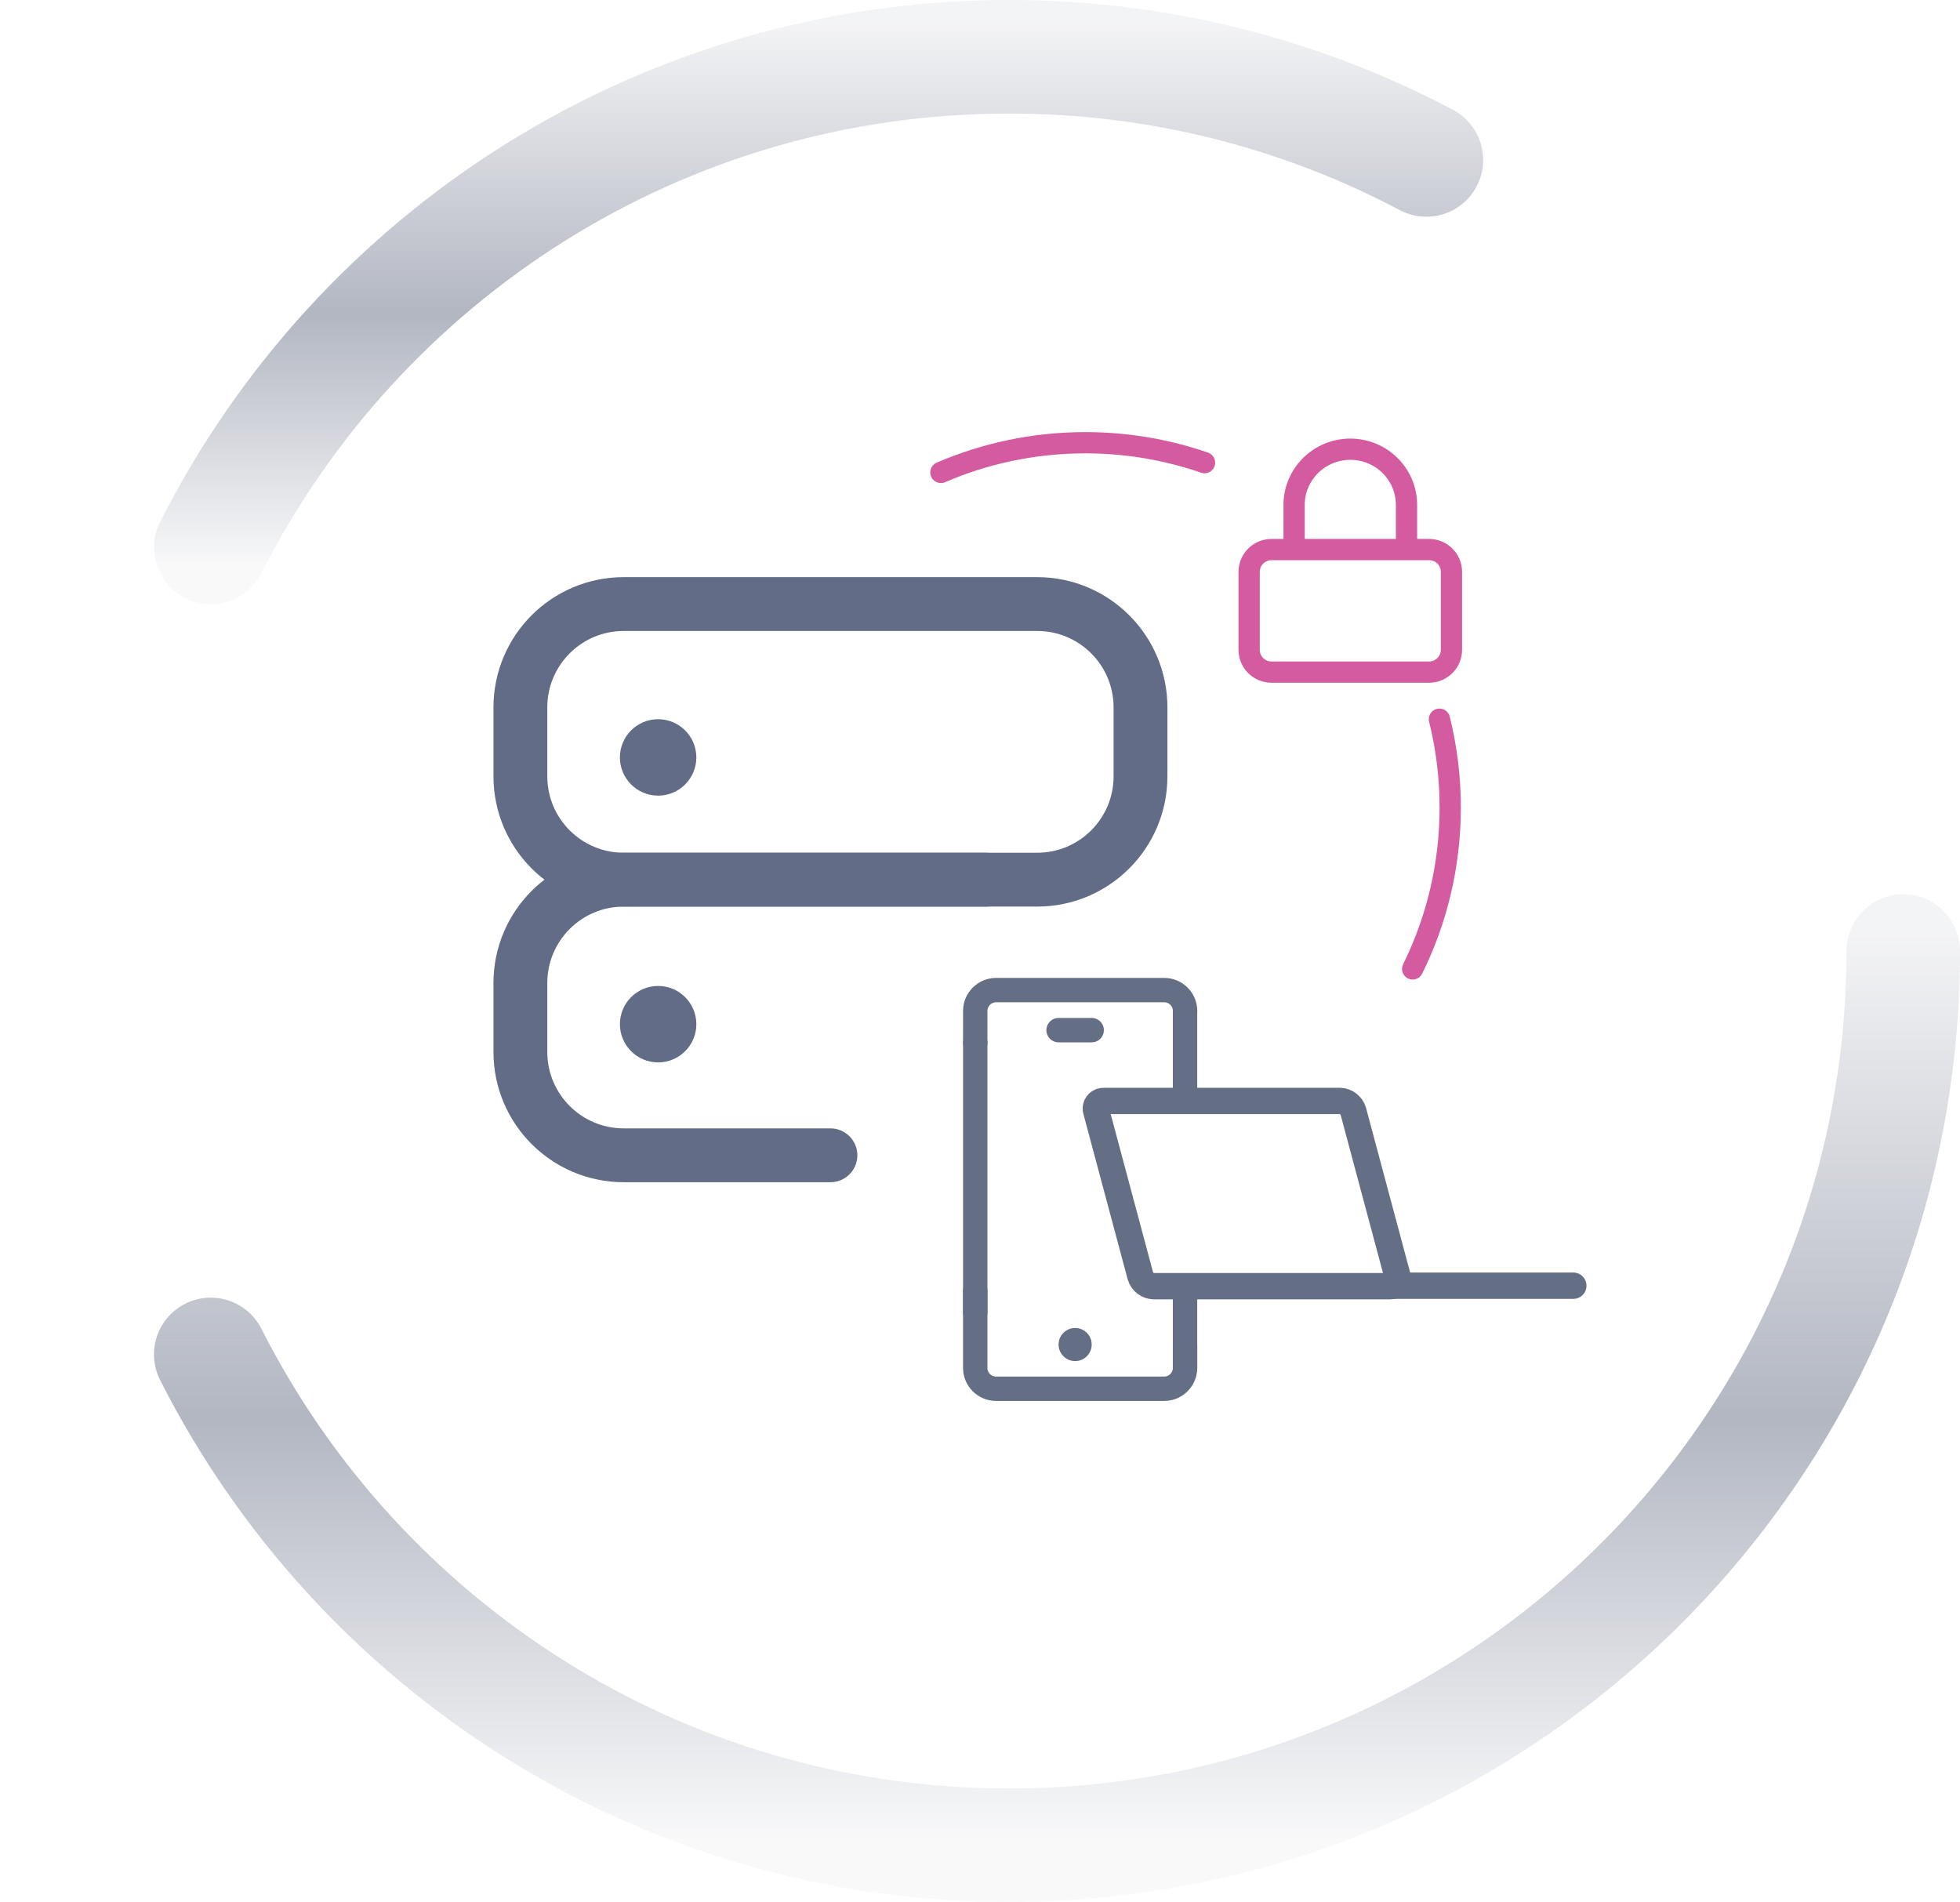 <?xml version="1.0" encoding="UTF-8"?><svg id="Lager_2" xmlns="http://www.w3.org/2000/svg" xmlns:xlink="http://www.w3.org/1999/xlink" viewBox="0 0 729.23 707.63"><defs><linearGradient id="Namnlös_övertoning_161" x1="304.57" y1="224.8" x2="304.57" y2="0" gradientUnits="userSpaceOnUse"><stop offset=".06" stop-color="#666f85" stop-opacity=".04"/><stop offset=".48" stop-color="#656e84" stop-opacity=".5"/><stop offset=".96" stop-color="#696f86" stop-opacity=".08"/></linearGradient><linearGradient id="Namnlös_övertoning_161-2" x1="393.26" y1="707.63" x2="393.26" y2="332.7" xlink:href="#Namnlös_övertoning_161"/></defs><path d="M78.44,203.68C133.31,95.36,245.69,21.12,375.41,21.12c56.09,0,108.93,13.88,155.29,38.39" fill="none" stroke="url(#Namnlös_övertoning_161)" stroke-linecap="round" stroke-linejoin="round" stroke-width="42.24"/><path d="M708.11,353.82c0,183.74-148.95,332.7-332.7,332.7-129.74,0-242.14-74.27-297-182.61" fill="none" stroke="url(#Namnlös_övertoning_161-2)" stroke-linecap="round" stroke-linejoin="round" stroke-width="42.24"/><path d="M473.11,204.46h58.55c4.62,0,8.36,3.71,8.36,8.29v29.03c0,4.58-3.75,8.29-8.36,8.29h-58.55c-4.62,0-8.36-3.71-8.36-8.29v-29.03c0-4.58,3.75-8.29,8.36-8.29Z" fill="none" stroke="#d55ba0" stroke-miterlimit="10" stroke-width="7.91"/><path d="M481.48,204.46v-16.59c0-11.45,9.36-20.74,20.91-20.74s20.91,9.28,20.91,20.74v16.59" fill="none" stroke="#d55ba0" stroke-miterlimit="10" stroke-width="7.91"/><circle cx="400.01" cy="500.24" r="6.16" fill="#646e85"/><line x1="393.85" y1="383.27" x2="406.17" y2="383.27" fill="none" stroke="#646e85" stroke-linecap="round" stroke-linejoin="round" stroke-width="9.07"/><line x1="440.9" y1="480.92" x2="440.9" y2="508.95" fill="none" stroke="#646e85" stroke-linecap="round" stroke-linejoin="round" stroke-width="9.07"/><line x1="440.9" y1="376.11" x2="440.9" y2="408.19" fill="none" stroke="#646e85" stroke-linecap="round" stroke-linejoin="round" stroke-width="9.07"/><path d="M362.85,387.99v-11.88c0-4.26,3.48-7.74,7.74-7.74h62.58c4.26,0,7.74,3.48,7.74,7.74v-.18" fill="none" stroke="#646e85" stroke-linecap="round" stroke-linejoin="round" stroke-width="9.07"/><line x1="362.85" y1="488.47" x2="362.85" y2="387.98" fill="none" stroke="#646e85" stroke-linecap="round" stroke-linejoin="round" stroke-width="9.07"/><path d="M440.9,500.24v8.71c0,4.26-3.48,7.74-7.74,7.74h-62.58c-4.26,0-7.74-3.48-7.74-7.74v-28.74" fill="none" stroke="#646e85" stroke-linecap="round" stroke-linejoin="round" stroke-width="9.07"/><path d="M517.19,478.53h-88.05c-2.26-.13-4.21-1.66-4.85-3.83l-16.41-61.27c-.54-1.46.2-3.09,1.66-3.64.36-.13.74-.19,1.12-.17h87.99c2.26.12,4.2,1.65,4.85,3.81l16.41,61.27c.54,1.48-.21,3.11-1.69,3.66-.33.12-.68.18-1.04.17Z" fill="none" stroke="#646e85" stroke-linecap="round" stroke-linejoin="round" stroke-width="9.8"/><line x1="518.23" y1="478.35" x2="585.36" y2="478.35" fill="none" stroke="#646e85" stroke-linecap="round" stroke-linejoin="round" stroke-width="9.8"/><path d="M193.61,263.19c0-21.24,17.22-38.45,38.45-38.45h153.82c21.24,0,38.45,17.22,38.45,38.45v25.64c0,21.24-17.22,38.45-38.45,38.45h-153.82c-21.24,0-38.45-17.22-38.45-38.45v-25.64Z" fill="none" stroke="#626c87" stroke-linecap="round" stroke-linejoin="round" stroke-width="20.03"/><path d="M308.97,429.83h-76.91c-21.24,0-38.45-17.22-38.45-38.45v-25.64c0-21.24,17.22-38.45,38.45-38.45h134.59" fill="none" stroke="#626c87" stroke-linecap="round" stroke-linejoin="round" stroke-width="20.03"/><circle cx="244.86" cy="281.8" r="14.22" fill="#626c87"/><circle cx="244.86" cy="381.05" r="14.22" fill="#626c87"/><path d="M535.55,267.58c2.62,10.53,4.01,21.54,4.01,32.87,0,21.56-5.03,41.94-13.97,60.04" fill="none" stroke="#d55ba0" stroke-linecap="round" stroke-linejoin="round" stroke-width="7.91"/><path d="M350.07,175.77c16.48-7.11,34.65-11.05,53.74-11.05,15.53,0,30.44,2.61,44.34,7.41" fill="none" stroke="#d55ba0" stroke-linecap="round" stroke-linejoin="round" stroke-width="7.91"/></svg>